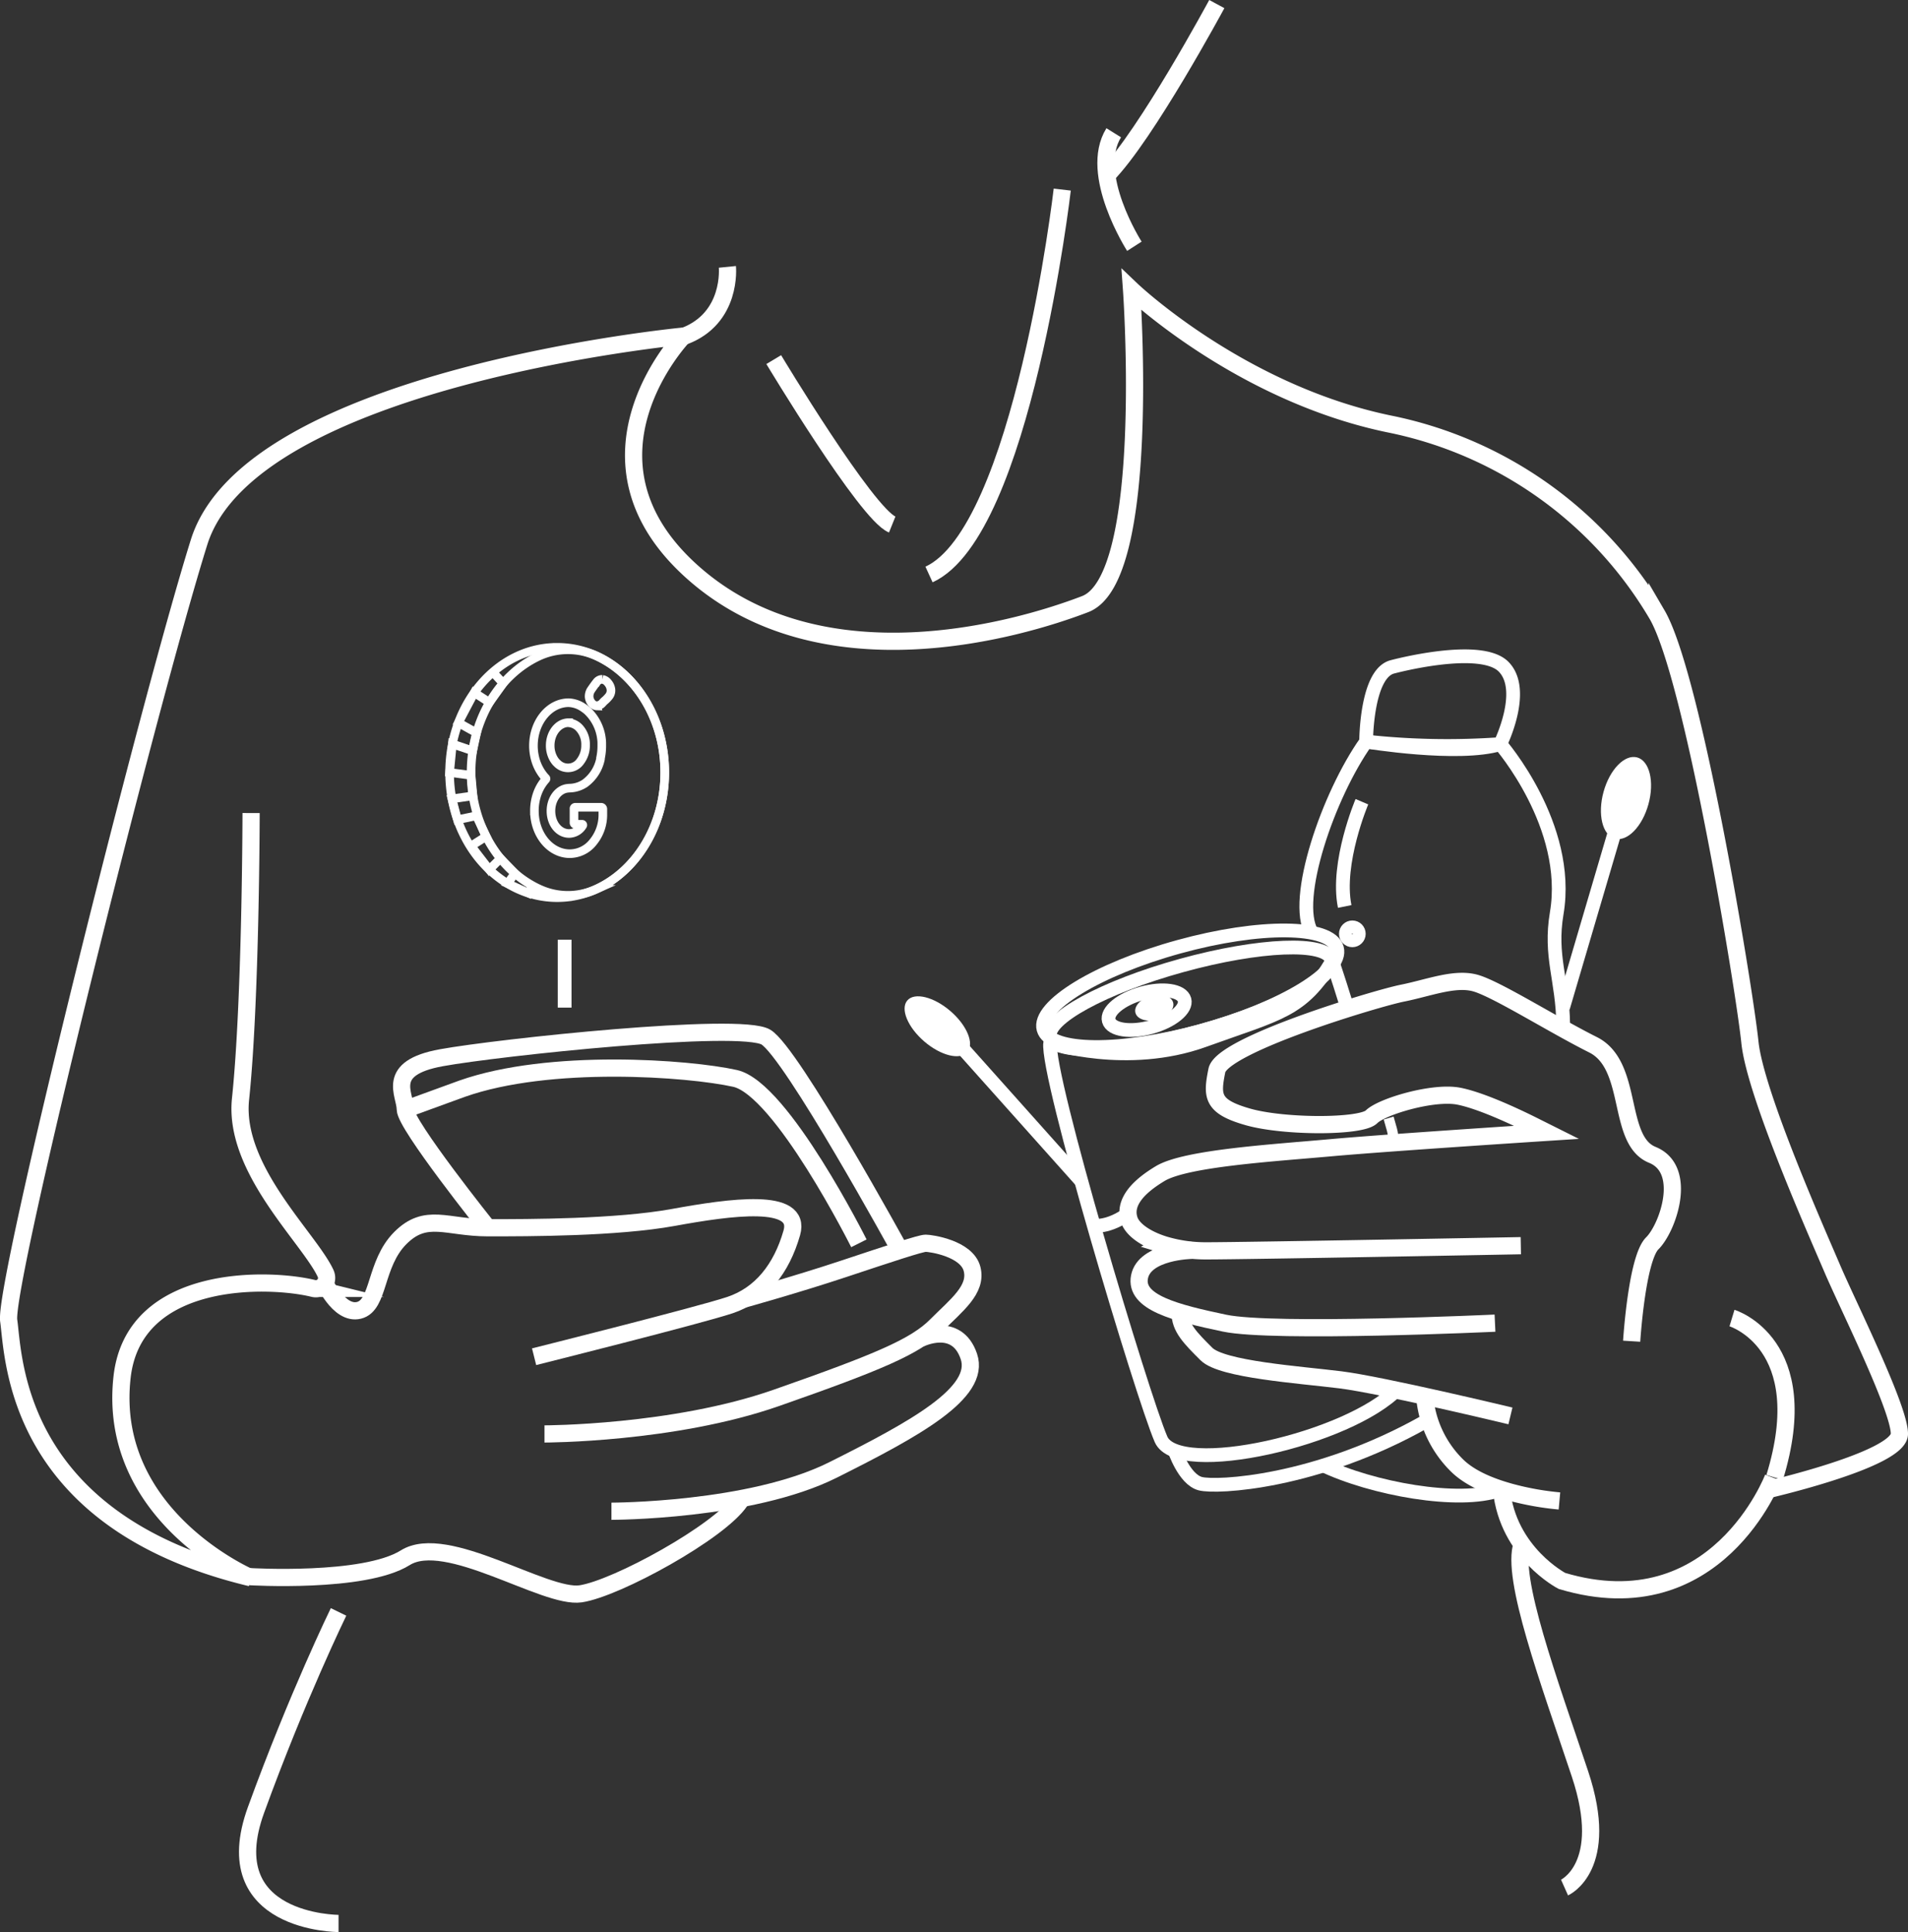 <?xml version="1.0" encoding="UTF-8"?>
<svg xmlns="http://www.w3.org/2000/svg" width="554.79" height="561.686" viewBox="0 0 554.79 561.686">
  <rect x="0" y="0" width="554.79" height="561.686" fill="#333333" stroke="none"/>
  <g id="Menneskemedpant" transform="translate(-0.01 -0.005)">
    <ellipse id="Ellipse_141" data-name="Ellipse 141" cx="44.26" cy="12.65" rx="44.26" ry="12.65" transform="matrix(0.964, -0.266, 0.266, 0.964, 300.064, 287.034)" fill="none" stroke="#fff" stroke-miterlimit="10" stroke-width="4"></ellipse>
    <ellipse id="Ellipse_142" data-name="Ellipse 142" cx="42.42" cy="9.92" rx="42.42" ry="9.92" transform="matrix(0.964, -0.266, 0.266, 0.964, 302.701, 291.972)" fill="none" stroke="#fff" stroke-miterlimit="10" stroke-width="4"></ellipse>
    <path id="Path_2341" data-name="Path 2341" d="M437.07,526.5c-14.22,14.82-64,26.07-68.92,14.75-5.46-12.63-33.46-106-32.23-115.26,0,0,22.4,7.32,44.67-.71s28.46-8.49,37.34-23c0,0,.95,2.46,4.37,13.49" transform="translate(-30.55 -122.81)" fill="none" stroke="#fff" stroke-miterlimit="10" stroke-width="4"></path>
    <path id="Path_2342" data-name="Path 2342" d="M437.3,526.78" transform="translate(-30.55 -122.81)" fill="none" stroke="#fff" stroke-miterlimit="10" stroke-width="3"></path>
    <path id="Path_2343" data-name="Path 2343" d="M445.48,519.3" transform="translate(-30.55 -122.81)" fill="none" stroke="#fff" stroke-miterlimit="10" stroke-width="3"></path>
    <path id="Path_2344" data-name="Path 2344" d="M446.8,515" transform="translate(-30.55 -122.81)" fill="none" stroke="#fff" stroke-miterlimit="10" stroke-width="3"></path>
    <path id="Path_2345" data-name="Path 2345" d="M446.84,513.87" transform="translate(-30.55 -122.81)" fill="none" stroke="#fff" stroke-miterlimit="10" stroke-width="3"></path>
    <path id="Path_2346" data-name="Path 2346" d="M446.84,513.87" transform="translate(-30.55 -122.81)" fill="none" stroke="#fff" stroke-miterlimit="10" stroke-width="3"></path>
    <path id="Path_2347" data-name="Path 2347" d="M445.13,499.6" transform="translate(-30.55 -122.81)" fill="none" stroke="#fff" stroke-miterlimit="10" stroke-width="3"></path>
    <path id="Path_2348" data-name="Path 2348" d="M445.13,499.6" transform="translate(-30.55 -122.81)" fill="none" stroke="#fff" stroke-miterlimit="10" stroke-width="3"></path>
    <path id="Path_2349" data-name="Path 2349" d="M443.84,493.27" transform="translate(-30.55 -122.81)" fill="none" stroke="#fff" stroke-miterlimit="10" stroke-width="3"></path>
    <path id="Path_2350" data-name="Path 2350" d="M443.45,491.48" transform="translate(-30.55 -122.81)" fill="none" stroke="#fff" stroke-miterlimit="10" stroke-width="3"></path>
    <path id="Path_2351" data-name="Path 2351" d="M440.1,477.47" transform="translate(-30.55 -122.81)" fill="none" stroke="#fff" stroke-miterlimit="10" stroke-width="3"></path>
    <path id="Path_2352" data-name="Path 2352" d="M440.1,477.47" transform="translate(-30.55 -122.81)" fill="none" stroke="#fff" stroke-miterlimit="10" stroke-width="3"></path>
    <path id="Path_2353" data-name="Path 2353" d="M437.07,466.21" transform="translate(-30.55 -122.81)" fill="none" stroke="#fff" stroke-miterlimit="10" stroke-width="3"></path>
    <path id="Path_2354" data-name="Path 2354" d="M434.34,447.85c1.84,6.2,1,4,1.5,8.52" transform="translate(-30.55 -122.81)" fill="none" stroke="#fff" stroke-miterlimit="10" stroke-width="3"></path>
    <path id="Path_2355" data-name="Path 2355" d="M425.08,424.92" transform="translate(-30.55 -122.81)" fill="none" stroke="#fff" stroke-miterlimit="10" stroke-width="3"></path>
    <ellipse id="Ellipse_143" data-name="Ellipse 143" cx="11.42" cy="5.09" rx="11.42" ry="5.09" transform="matrix(0.964, -0.266, 0.266, 0.964, 321.055, 291.817)" fill="none" stroke="#fff" stroke-miterlimit="10" stroke-width="4"></ellipse>
    <ellipse id="Ellipse_144" data-name="Ellipse 144" cx="5.68" cy="3.58" rx="5.68" ry="3.58" transform="matrix(0.964, -0.266, 0.266, 0.964, 329.215, 291.02)" fill="#fff"></ellipse>
    <path id="Path_2356" data-name="Path 2356" d="M372,544.2s2.84,8.69,7.56,9.94,33.76-.2,65.32-18" transform="translate(-30.55 -122.81)" fill="none" stroke="#fff" stroke-miterlimit="10" stroke-width="4"></path>
    <path id="Path_2357" data-name="Path 2357" d="M443.35,520.16" transform="translate(-30.55 -122.81)" fill="none" stroke="#fff" stroke-miterlimit="10" stroke-width="3"></path>
    <path id="Path_2358" data-name="Path 2358" d="M443.35,520.16" transform="translate(-30.55 -122.81)" fill="none" stroke="#fff" stroke-miterlimit="10" stroke-width="3"></path>
    <path id="Path_2359" data-name="Path 2359" d="M423.74,460.49" transform="translate(-30.55 -122.81)" fill="none" stroke="#fff" stroke-miterlimit="10" stroke-width="3"></path>
    <path id="Path_2360" data-name="Path 2360" d="M395.86,481.48" transform="translate(-30.55 -122.81)" fill="none" stroke="#fff" stroke-miterlimit="10" stroke-width="3"></path>
    <path id="Path_2361" data-name="Path 2361" d="M348.45,479.1s4.23.9,10.48-3.66" transform="translate(-30.55 -122.81)" fill="none" stroke="#fff" stroke-miterlimit="10" stroke-width="4"></path>
    <path id="Path_2362" data-name="Path 2362" d="M410,450.22" transform="translate(-30.55 -122.81)" fill="none" stroke="#fff" stroke-miterlimit="10" stroke-width="4"></path>
    <path id="Path_2363" data-name="Path 2363" d="M408.77,457.6c.61-1.77-.16-.46.58-1.79" transform="translate(-30.55 -122.81)" fill="none" stroke="#fff" stroke-miterlimit="10" stroke-width="4"></path>
    <path id="Path_2364" data-name="Path 2364" d="M403.53,478.67" transform="translate(-30.55 -122.81)" fill="none" stroke="#fff" stroke-miterlimit="10" stroke-width="4"></path>
    <path id="Path_2365" data-name="Path 2365" d="M403.21,481.48" transform="translate(-30.55 -122.81)" fill="none" stroke="#fff" stroke-miterlimit="10" stroke-width="4"></path>
    <path id="Path_2366" data-name="Path 2366" d="M402.41,491.19" transform="translate(-30.55 -122.81)" fill="none" stroke="#fff" stroke-miterlimit="10" stroke-width="4"></path>
    <path id="Path_2367" data-name="Path 2367" d="M402.41,491.19" transform="translate(-30.55 -122.81)" fill="none" stroke="#fff" stroke-miterlimit="10" stroke-width="4"></path>
    <path id="Path_2368" data-name="Path 2368" d="M402,500.51" transform="translate(-30.55 -122.81)" fill="none" stroke="#fff" stroke-miterlimit="10" stroke-width="4"></path>
    <path id="Path_2369" data-name="Path 2369" d="M402,503.18" transform="translate(-30.55 -122.81)" fill="none" stroke="#fff" stroke-miterlimit="10" stroke-width="4"></path>
    <path id="Path_2370" data-name="Path 2370" d="M402,513.6" transform="translate(-30.55 -122.81)" fill="none" stroke="#fff" stroke-miterlimit="10" stroke-width="4"></path>
    <path id="Path_2371" data-name="Path 2371" d="M402,513.6" transform="translate(-30.55 -122.81)" fill="none" stroke="#fff" stroke-miterlimit="10" stroke-width="4"></path>
    <path id="Path_2372" data-name="Path 2372" d="M402.61,521.58" transform="translate(-30.55 -122.81)" fill="none" stroke="#fff" stroke-miterlimit="10" stroke-width="4"></path>
    <path id="Path_2373" data-name="Path 2373" d="M403,529.41" transform="translate(-30.55 -122.81)" fill="none" stroke="#fff" stroke-miterlimit="10" stroke-width="4"></path>
    <path id="Path_2374" data-name="Path 2374" d="M403,529.41" transform="translate(-30.55 -122.81)" fill="none" stroke="#fff" stroke-miterlimit="10" stroke-width="4"></path>
    <path id="Path_2375" data-name="Path 2375" d="M403.21,531.56" transform="translate(-30.55 -122.81)" fill="none" stroke="#fff" stroke-miterlimit="10" stroke-width="4"></path>
    <path id="Path_2376" data-name="Path 2376" d="M466.6,556c-11.79,4.21-37.1-.36-51.68-7.38" transform="translate(-30.55 -122.81)" fill="none" stroke="#fff" stroke-miterlimit="10" stroke-width="4"></path>
    <path id="Path_2377" data-name="Path 2377" d="M479.77,541.65" transform="translate(-30.55 -122.81)" fill="none" stroke="#fff" stroke-miterlimit="10" stroke-width="4"></path>
    <path id="Path_2378" data-name="Path 2378" d="M486.56,491.19" transform="translate(-30.55 -122.81)" fill="none" stroke="#fff" stroke-miterlimit="10" stroke-width="4"></path>
    <path id="Path_2379" data-name="Path 2379" d="M486.48,486.34" transform="translate(-30.55 -122.81)" fill="none" stroke="#fff" stroke-miterlimit="10" stroke-width="4"></path>
    <path id="Path_2380" data-name="Path 2380" d="M484.51,462.78" transform="translate(-30.55 -122.81)" fill="none" stroke="#fff" stroke-miterlimit="10" stroke-width="4"></path>
    <path id="Path_2381" data-name="Path 2381" d="M412,394c-5.72-9.55,4.8-40.1,15.8-55.59,0,0,26.84,4.43,39,.73,0,0,20.69,23.73,16.41,49.15-2.12,12.58,1.71,19.29,1.88,32.39" transform="translate(-30.55 -122.81)" fill="none" stroke="#fff" stroke-miterlimit="10" stroke-width="4"></path>
    <path id="Path_2382" data-name="Path 2382" d="M417,406" transform="translate(-30.55 -122.81)" fill="none" stroke="#fff" stroke-miterlimit="10" stroke-width="4"></path>
    <path id="Path_2383" data-name="Path 2383" d="M416.15,419.45" transform="translate(-30.55 -122.81)" fill="none" stroke="#fff" stroke-miterlimit="10" stroke-width="4"></path>
    <path id="Path_2384" data-name="Path 2384" d="M435.49,316.67s25.59-6.88,32.3,0-1,22.47-1,22.47a218.064,218.064,0,0,1-39-.73S427.79,318.55,435.49,316.67Z" transform="translate(-30.55 -122.81)" fill="none" stroke="#fff" stroke-miterlimit="10" stroke-width="4"></path>
    <path id="Path_2385" data-name="Path 2385" d="M417,426.53" transform="translate(-30.55 -122.81)" fill="none" stroke="#fff" stroke-miterlimit="10" stroke-width="4"></path>
    <path id="Path_2386" data-name="Path 2386" d="M416.92,428.72" transform="translate(-30.55 -122.81)" fill="none" stroke="#fff" stroke-miterlimit="10" stroke-width="4"></path>
    <path id="Path_2387" data-name="Path 2387" d="M418.21,426.77" transform="translate(-30.55 -122.81)" fill="none" stroke="#fff" stroke-miterlimit="10" stroke-width="4"></path>
    <path id="Path_2388" data-name="Path 2388" d="M421.9,427.34" transform="translate(-30.55 -122.81)" fill="none" stroke="#fff" stroke-miterlimit="10" stroke-width="4"></path>
    <path id="Path_2389" data-name="Path 2389" d="M424.28,427.49" transform="translate(-30.55 -122.81)" fill="none" stroke="#fff" stroke-miterlimit="10" stroke-width="4"></path>
    <path id="Path_2390" data-name="Path 2390" d="M424.28,427.49" transform="translate(-30.55 -122.81)" fill="none" stroke="#fff" stroke-miterlimit="10" stroke-width="4"></path>
    <path id="Path_2391" data-name="Path 2391" d="M458.81,425.92" transform="translate(-30.55 -122.81)" fill="none" stroke="#fff" stroke-miterlimit="10" stroke-width="4"></path>
    <path id="Path_2392" data-name="Path 2392" d="M440.76,410.84" transform="translate(-30.55 -122.81)" fill="none" stroke="#fff" stroke-miterlimit="10" stroke-width="4"></path>
    <path id="Path_2393" data-name="Path 2393" d="M417.59,410.11" transform="translate(-30.55 -122.81)" fill="none" stroke="#fff" stroke-miterlimit="10" stroke-width="4"></path>
    <path id="Path_2394" data-name="Path 2394" d="M417.31,418.85" transform="translate(-30.55 -122.81)" fill="none" stroke="#fff" stroke-miterlimit="10" stroke-width="4"></path>
    <path id="Path_2395" data-name="Path 2395" d="M426.56,355.89s-7.56,17.79-5,30.45" transform="translate(-30.55 -122.81)" fill="none" stroke="#fff" stroke-miterlimit="10" stroke-width="4"></path>
    <circle id="Ellipse_145" data-name="Ellipse 145" cx="1.88" cy="1.88" r="1.88" transform="translate(391.35 269.61)" fill="none" stroke="#fff" stroke-miterlimit="10" stroke-width="4"></circle>
    <path id="Path_2396" data-name="Path 2396" d="M505,512.73s1.49-24,6-28.46,10.48-21.47,0-25.72-5.25-26-17.23-32-28.46-16.47-34.45-18-13.48,1.5-21,3-52.43,15-53.93,22.47-1.5,10.49,9,13.49,32.95,3,35.95,0,18-7.49,25.46-6,19.48,7.49,22.47,9l3,1.5s-46.44,3-62.92,4.49-41.94,3-49.43,7.49-10.49,9-9,13.48c.92,2.75,4.63,5.5,10.11,7.22a41.83,41.83,0,0,0,12.36,1.77c12,0,91.38-1.5,91.38-1.5" transform="translate(-30.55 -122.81)" fill="none" stroke="#fff" stroke-miterlimit="10" stroke-width="5"></path>
    <path id="Path_2397" data-name="Path 2397" d="M465.26,507.48s-64.41,3-78.64,0-26.22-6-24.72-13.48,15.16-7.69,15.16-7.69" transform="translate(-30.55 -122.81)" fill="none" stroke="#fff" stroke-miterlimit="10" stroke-width="5"></path>
    <path id="Path_2398" data-name="Path 2398" d="M469.75,534.45s-37.45-9-49.43-10.49-34.45-3-38.95-7.49-7.81-7.72-7.65-12.1" transform="translate(-30.55 -122.81)" fill="none" stroke="#fff" stroke-miterlimit="10" stroke-width="5"></path>
    <path id="Path_2399" data-name="Path 2399" d="M484,559.17a82.739,82.739,0,0,1-14.23-2.55c-5.7-1.57-11.84-4-15.73-7.94a31.87,31.87,0,0,1-9.23-20" transform="translate(-30.55 -122.81)" fill="none" stroke="#fff" stroke-miterlimit="10" stroke-width="5"></path>
    <path id="Path_2400" data-name="Path 2400" d="M534.17,506s24.39,7.4,12.4,46.35" transform="translate(-30.55 -122.81)" fill="none" stroke="#fff" stroke-miterlimit="10" stroke-width="5"></path>
    <path id="Path_2401" data-name="Path 2401" d="M546.15,552.42s-16.48,43.45-61.42,30c0,0-15.71-8.13-17.59-26.53" transform="translate(-30.55 -122.81)" fill="none" stroke="#fff" stroke-miterlimit="10" stroke-width="5"></path>
    <path id="Path_2402" data-name="Path 2402" d="M473.13,571.76c-3.37,9.59,7.86,39.83,16.85,66.8s-4.5,33-4.5,33" transform="translate(-30.55 -122.81)" fill="none" stroke="#fff" stroke-miterlimit="10" stroke-width="5"></path>
    <path id="Path_2403" data-name="Path 2403" d="M544.11,556s38.74-8.85,38.74-16.34-15-37.45-19.47-47.93-22.47-50.94-24-65.92-16.48-106.35-27-124.33a117.2,117.2,0,0,0-77.9-55.42c-43.44-9-74.9-39-74.9-39s6,83.89-13.48,91.38-76.4,24-113.85-9-3-68.91-3-68.91-125.83,12-140.81,59.92S31.59,496.25,33.09,506.74,34.59,565,103.5,581.5c0,0-41.95-17.84-37.45-58.29,3.37-30.39,43-28.93,55.58-25.83a3.13,3.13,0,0,0,3.61-4.35c-4.78-10.29-26.89-30.32-24.74-50.71,3-28.46,3.07-83.14,3.07-83.14" transform="translate(-30.55 -122.81)" fill="none" stroke="#fff" stroke-miterlimit="10" stroke-width="5"></path>
    <path id="Path_2404" data-name="Path 2404" d="M245.8,559.17c-6,9-36,25.46-46.4,27s-39-18-51-10.49-45.29,5.49-45.29,5.49" transform="translate(-30.55 -122.81)" fill="none" stroke="#fff" stroke-miterlimit="10" stroke-width="5"></path>
    <path id="Path_2405" data-name="Path 2405" d="M124.47,494.75s4.49,10.49,10.48,9,4.5-13.48,12-21,13.48-3,25.46-3,37.45,0,53.93-3,37.45-6,34.45,4.49-9,18-18,21-56.93,15-56.93,15" transform="translate(-30.55 -122.81)" fill="none" stroke="#fff" stroke-miterlimit="10" stroke-width="5"></path>
    <path id="Path_2406" data-name="Path 2406" d="M188.88,539.69s37.45,0,67.41-10.48,40.45-15,46.44-21,12-10.48,10.48-16.47-12-7.49-13.48-7.49-10.48,3-24,7.49-29,8.8-29,8.8" transform="translate(-30.55 -122.81)" fill="none" stroke="#fff" stroke-miterlimit="10" stroke-width="5"></path>
    <path id="Path_2407" data-name="Path 2407" d="M208.35,562.16s40.45,0,64.42-12,43.07-22.47,39.51-33S298.07,512,298.07,512" transform="translate(-30.55 -122.81)" fill="none" stroke="#fff" stroke-miterlimit="10" stroke-width="5"></path>
    <path id="Path_2408" data-name="Path 2408" d="M172.4,479.77s-24-30-24-34.45-6-12,10.49-15,86.88-10.49,94.37-6,39,62,39,62" transform="translate(-30.55 -122.81)" fill="none" stroke="#fff" stroke-miterlimit="10" stroke-width="5"></path>
    <path id="Path_2409" data-name="Path 2409" d="M280.3,484.27s-22.51-44.94-36-47.94-53.93-6-79.4,3l-16.48,6" transform="translate(-30.55 -122.81)" fill="none" stroke="#fff" stroke-miterlimit="10" stroke-width="5"></path>
    <path id="Path_2410" data-name="Path 2410" d="M129,682s-36,0-24-33,24-57.57,24-57.57" transform="translate(-30.55 -122.81)" fill="none" stroke="#fff" stroke-miterlimit="10" stroke-width="5"></path>
    <path id="Path_2411" data-name="Path 2411" d="M339.43,177.93s-11.57,99.48-38.74,111.9" transform="translate(-30.55 -122.81)" fill="none" stroke="#fff" stroke-miterlimit="10" stroke-width="5"></path>
    <path id="Path_2412" data-name="Path 2412" d="M255.54,227.36s27,44.94,34.45,47.94" transform="translate(-30.55 -122.81)" fill="none" stroke="#fff" stroke-miterlimit="10" stroke-width="5"></path>
    <path id="Path_2413" data-name="Path 2413" d="M242.06,200.4s1.5,15-12.73,20.22" transform="translate(-30.55 -122.81)" fill="none" stroke="#fff" stroke-miterlimit="10" stroke-width="5"></path>
    <path id="Path_2414" data-name="Path 2414" d="M360.4,194.41s-13.48-21-6-33" transform="translate(-30.55 -122.81)" fill="none" stroke="#fff" stroke-miterlimit="10" stroke-width="5"></path>
    <path id="Path_2415" data-name="Path 2415" d="M384.37,124s-20.51,38.08-32,49.75" transform="translate(-30.55 -122.81)" fill="none" stroke="#fff" stroke-miterlimit="10" stroke-width="5"></path>
    <line id="Line_126" data-name="Line 126" x1="35.42" y1="39.64" transform="translate(279 303.76)" fill="none" stroke="#fff" stroke-miterlimit="10" stroke-width="4"></line>
    <line id="Line_127" data-name="Line 127" x1="14.95" y2="50.75" transform="translate(454.5 242.19)" fill="none" stroke="#fff" stroke-miterlimit="10" stroke-width="4"></line>
    <ellipse id="Ellipse_146" data-name="Ellipse 146" cx="5.83" cy="11.51" rx="5.83" ry="11.51" transform="matrix(0.652, -0.758, 0.758, 0.652, 260.032, 295.274)" fill="#fff"></ellipse>
    <ellipse id="Ellipse_147" data-name="Ellipse 147" cx="12.24" cy="6.77" rx="12.24" ry="6.77" transform="translate(463.024 242.009) rotate(-74.6)" fill="#fff"></ellipse>
    <path id="Path_2416" data-name="Path 2416" d="M196.24,371c-5.68,0-10.29-5.57-10.29-12.43A14.83,14.83,0,0,1,187,353a12.649,12.649,0,0,1,2.26-3.62.26.26,0,0,0,0-.34l-.23-.25h0l-.14-.15-.27-.32h0a13.16,13.16,0,0,1-2.35-4.52,15,15,0,0,1-.6-4.18c0-6.89,4.59-12.5,10.23-12.51h0a7.94,7.94,0,0,1,4.17,1.38,11.182,11.182,0,0,1,1.32,1h0a13.32,13.32,0,0,1,4.06,8.1,9.439,9.439,0,0,1,.09,1.32v.78a16.69,16.69,0,0,1-.37,3.53,1.89,1.89,0,0,1,0,.23h0a11.67,11.67,0,0,1-4.41,7h0a.22.22,0,0,1-.09.07l-.26.17a8.819,8.819,0,0,1-1.34.67,8.25,8.25,0,0,1-2.92.58h0a9.129,9.129,0,0,0-1,.12c-2.55.57-4.39,3.31-4.39,6.52,0,3.68,2.32,6.55,5.29,6.55a4.72,4.72,0,0,0,3.94-2.33.23.23,0,0,0-.15-.36h-2a.42.42,0,0,1-.38-.46v-4a.878.878,0,0,1,0-.17.41.41,0,0,1,.36-.31h7.57a.52.52,0,0,1,.46.56v1.52a12.45,12.45,0,0,1-2.79,8,8.67,8.67,0,0,1-6.82,3.42Zm-.35-38.09c-2.95,0-5.35,3-5.35,6.63a7.67,7.67,0,0,0,.94,3.77,6.45,6.45,0,0,0,.82,1.15h0l.08.08h0l.15.14.12.12.08.07h0l.07.07h0a.391.391,0,0,0,.1.08,4.35,4.35,0,0,0,6.38-.83,7.57,7.57,0,0,0,1.55-4.73,7,7,0,0,0-1.81-5,4.66,4.66,0,0,0-3.13-1.52Z" transform="translate(-30.55 -122.81)" fill="none" stroke="#fff" stroke-miterlimit="10" stroke-width="2.5"></path>
    <path id="Path_2417" data-name="Path 2417" d="M204.13,328.05a1.54,1.54,0,0,1-.69-.18A2.91,2.91,0,0,1,202,326.1a2.84,2.84,0,0,1-.14-1,3.6,3.6,0,0,1,.43-1.51c.16-.28,1.38-2,1.63-2.28l.06-.07a2,2,0,0,1,1.57-.92h.18a2.61,2.61,0,0,1,1.6,1h0a3.58,3.58,0,0,1,.88,2,2.74,2.74,0,0,1-.75,2.12h0l-.05.06a7.869,7.869,0,0,1-1,1c-.22.15-.77.8-.92.93a2.33,2.33,0,0,1-1.25.53h-.13Z" transform="translate(-30.55 -122.81)" fill="none" stroke="#fff" stroke-miterlimit="10" stroke-width="2.5"></path>
    <path id="Path_2418" data-name="Path 2418" d="M223.85,347.39c0,15.51-8.34,28.75-20.09,34a19.82,19.82,0,0,1-16.14,0c-11.74-5.24-20.08-18.48-20.08-34,0-15.26,8.08-28.33,19.54-33.74a20.22,20.22,0,0,1,17.23,0C215.77,319.06,223.85,332.13,223.85,347.39Z" transform="translate(-30.55 -122.81)" fill="none" stroke="#fff" stroke-miterlimit="10" stroke-width="2.5"></path>
    <path id="Path_2419" data-name="Path 2419" d="M223.85,347.39c0,18.87-12.35,34.39-28.16,36.21a26.945,26.945,0,0,1-3.12.18c-17.28,0-31.28-16.29-31.28-36.39s14-36.39,31.28-36.39a26.937,26.937,0,0,1,3.12.18C211.5,313,223.85,328.52,223.85,347.39Z" transform="translate(-30.55 -122.81)" fill="none" stroke="#fff" stroke-miterlimit="10" stroke-width="2.5"></path>
    <path id="Path_2420" data-name="Path 2420" d="M143.31,195.41l3.01,3.25-3.98,5.56-4.42-2.85-4.62,8.75,5.29,2.95-1.13,5.22-5.91-2-.81,8.29,6.25.82.55,5.97-6.11.88,1.61,6.07,5.49-1.15,2.85,6-4.39,2.78,5.29,6.86,3.26-3.24,4.19,4.32-2.14,2.98,6.17,2.81,1.02-2.26" fill="none" stroke="#fff" stroke-miterlimit="10" stroke-width="2.5"></path>
    <line id="Line_128" data-name="Line 128" y2="19.75" transform="translate(164.19 273.19)" fill="none" stroke="#fff" stroke-miterlimit="10" stroke-width="4"></line>
  </g>
</svg>

